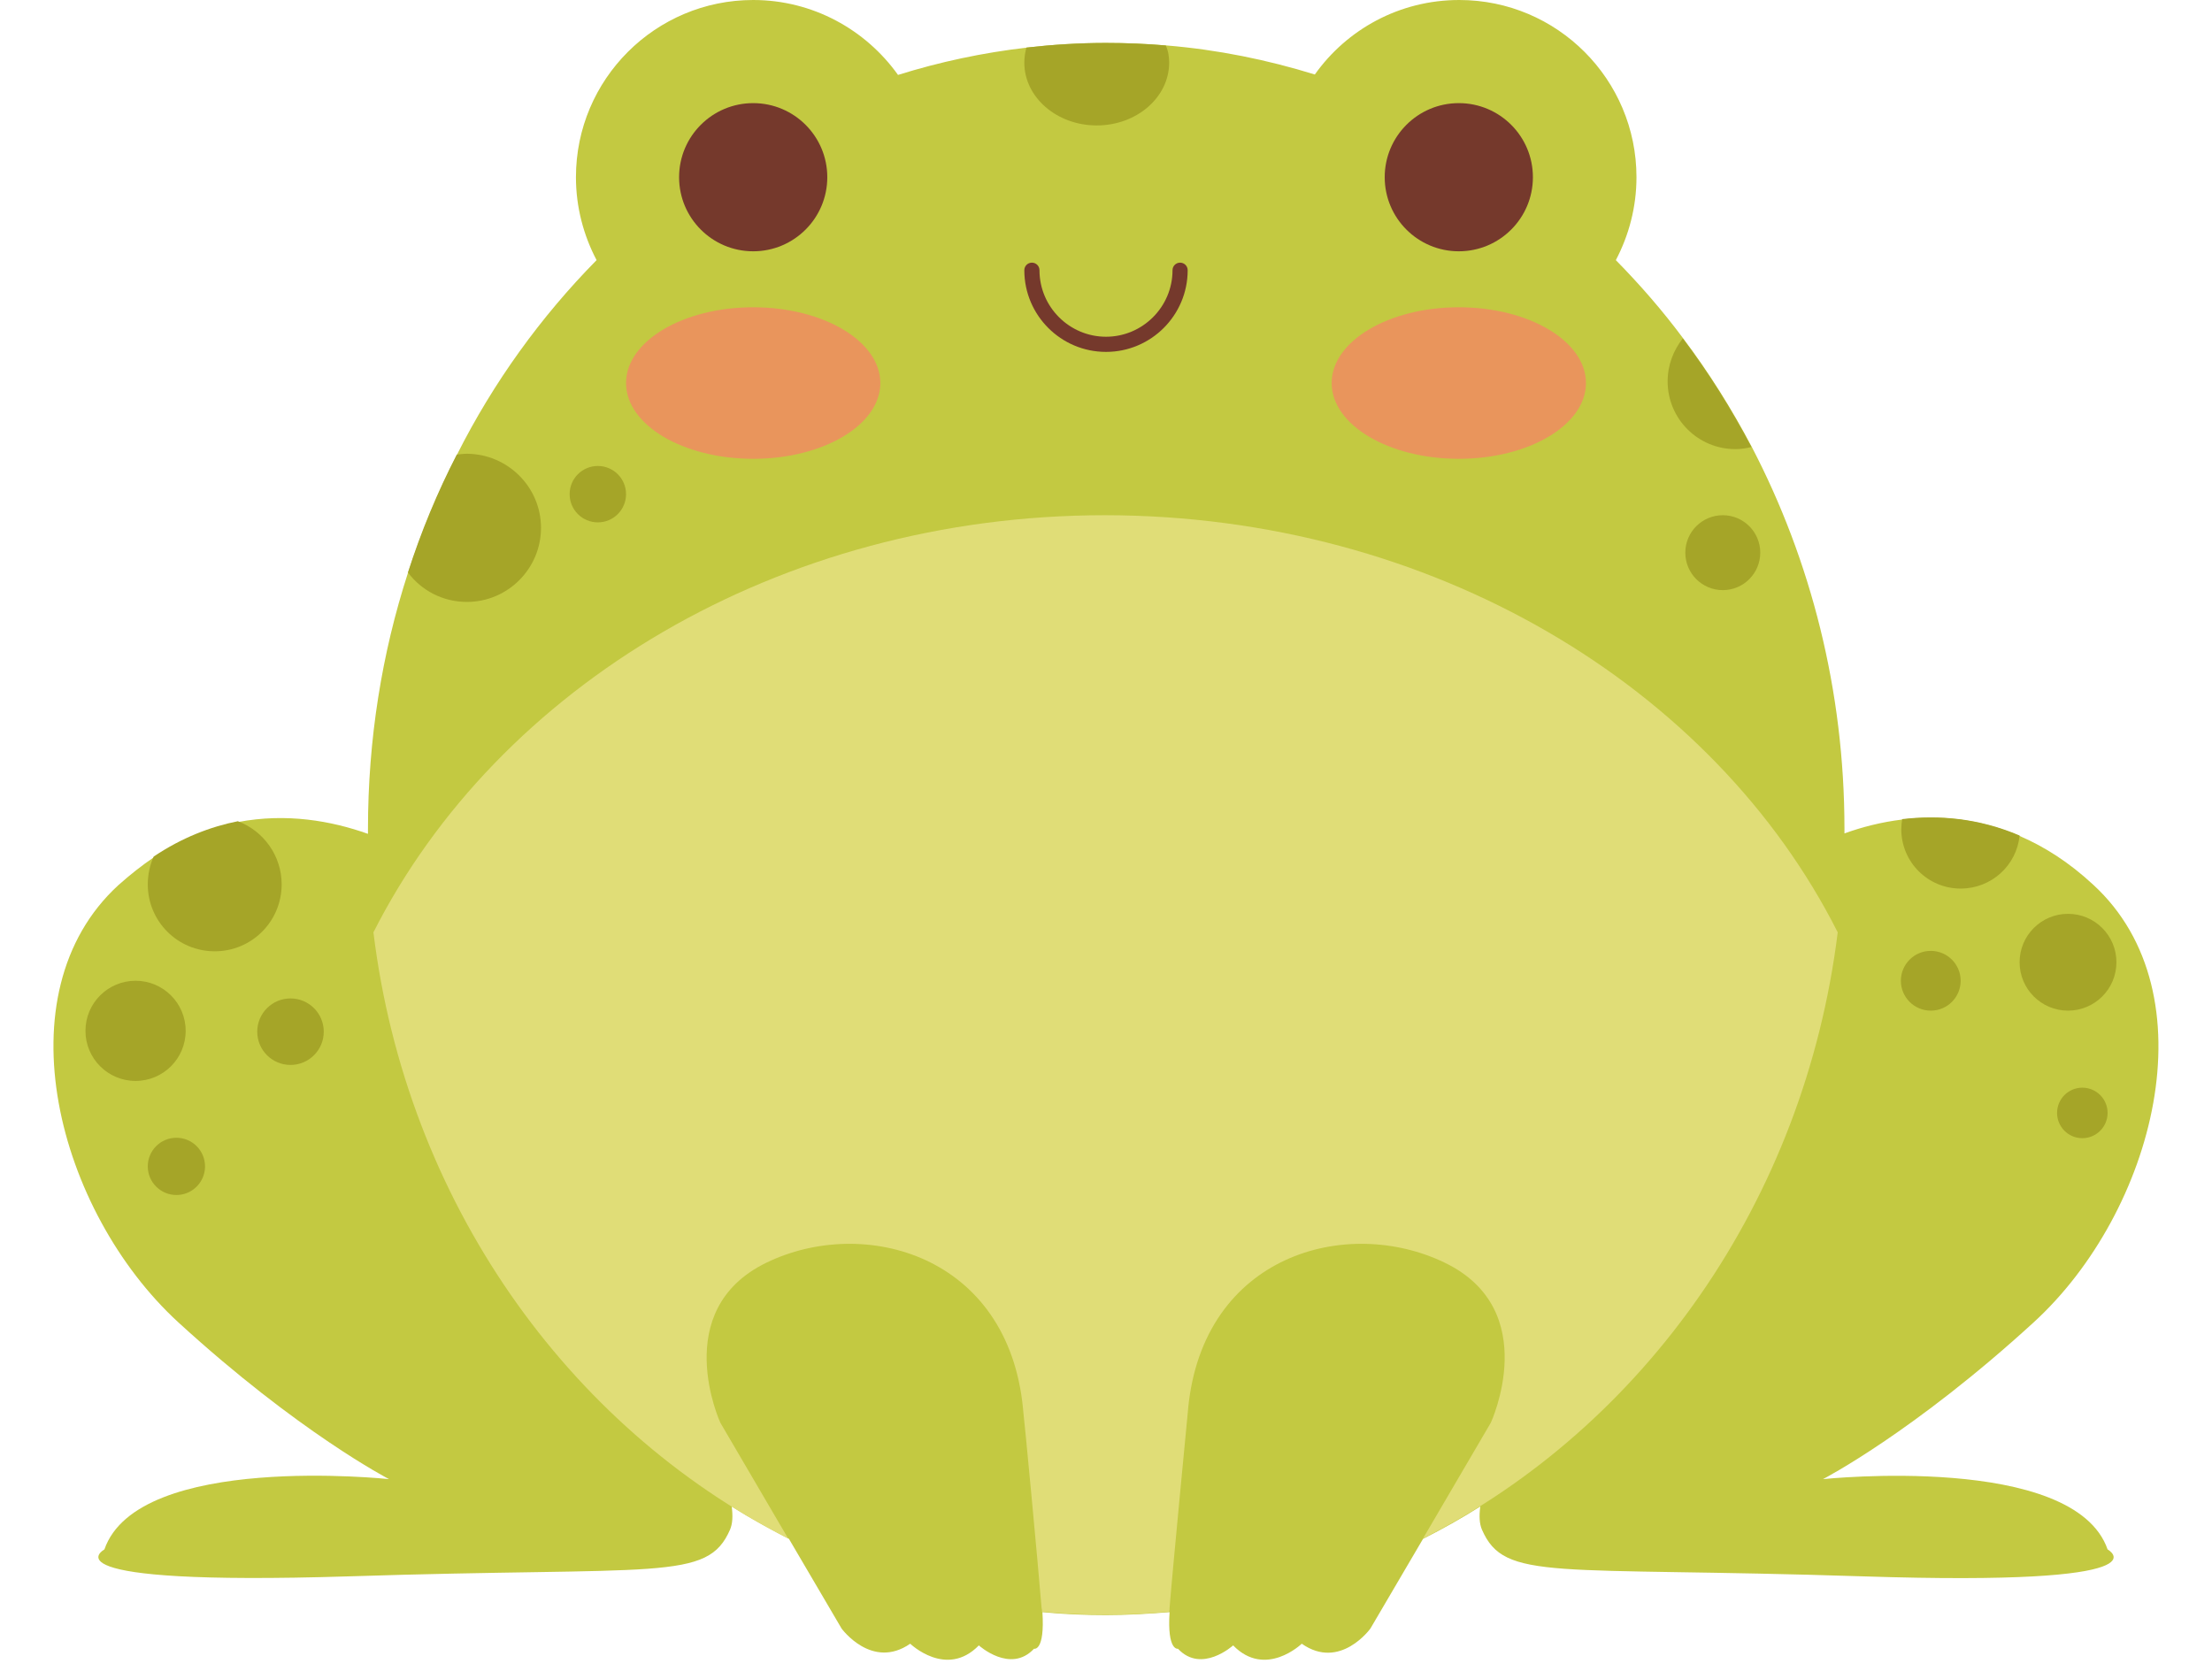 <?xml version="1.0" encoding="UTF-8"?><svg xmlns="http://www.w3.org/2000/svg" xmlns:xlink="http://www.w3.org/1999/xlink" height="398.8" preserveAspectRatio="xMidYMid meet" version="1.0" viewBox="-12.7 0.0 525.4 398.8" width="525.4" zoomAndPan="magnify"><g id="change1_1"><path d="M487.9,368.1c-8-23-67.6-16.7-67.6-16.7s21.5-11.1,50.1-37.3c28.6-26.2,42.3-78,14.1-103.9 c-5.8-5.4-11.7-9.1-17.5-11.6c-9.8-4.2-19.3-5-27.9-3.9c-4.9,0.6-9.6,1.8-13.7,3.3c0-0.4,0-0.7,0-1.1c0-32.9-8-63.8-22-90.7 c-4.8-9.1-10.2-17.7-16.3-25.8c-4.9-6.6-10.3-12.8-16-18.6c3.1-5.9,4.9-12.6,4.9-19.7c0-23.2-18.8-42.1-42.1-42.1 c-14.2,0-26.7,7-34.3,17.7c-11.3-3.5-23.1-5.9-35.2-6.9c-4.7-0.4-9.5-0.6-14.3-0.6c-6.4,0-12.7,0.4-18.8,1.1 c-10.5,1.2-20.8,3.4-30.7,6.5C192.9,7,180.3,0,166.2,0c-23.2,0-42.1,18.8-42.1,42.1c0,7.1,1.8,13.8,4.9,19.7 c-13.2,13.4-24.5,29-33.2,46.3c-4.5,8.9-8.4,18.3-11.6,28c-6.2,19.1-9.5,39.6-9.5,60.9c0,0.4,0,0.7,0,1.1c-8.7-3.1-19.4-5-30.9-2.8 c-6.5,1.3-13.2,3.9-20,8.4c-2.8,1.9-5.6,4.1-8.4,6.6C-12.7,236.1,1,287.8,29.6,314.1c28.6,26.2,50.1,37.3,50.1,37.3 s-59.6-6.4-67.6,16.7c0,0-15.9,8.7,58,6.4c73.9-2.4,85.2,1.3,90.6-11.1c0.6-1.4,0.7-3.2,0.4-5.5c4.4,2.8,9,5.3,13.6,7.7l12.5,21.3 c0,0,7.2,9.9,16.3,3.6c0,0,8.6,8.3,16.3,0.4c0,0,7.5,6.8,13.1,0.8c0,0,2.6,0.7,2-8.7c5,0.5,10,0.7,15.1,0.7c5.1,0,10.1-0.3,15.1-0.7 c-0.6,9.3,2,8.7,2,8.7c5.6,6,13.1-0.8,13.1-0.8c7.7,7.9,16.3-0.4,16.3-0.4c9.1,6.4,16.3-3.6,16.3-3.6l12.5-21.3 c4.7-2.4,9.2-4.9,13.6-7.7c-0.3,2.3-0.2,4.1,0.4,5.5c5.4,12.4,16.7,8.7,90.6,11.1C503.8,376.9,487.9,368.1,487.9,368.1z" fill="#C3C941"/></g><g fill="#75392C" id="change2_1"><circle cx="166.2" cy="42.1" r="17.6"/><circle cx="333.8" cy="42.1" r="17.6"/><path d="M250,83.6c-10.7,0-19.4-8.7-19.4-19.4c0-1,0.8-1.8,1.8-1.8s1.8,0.8,1.8,1.8c0,8.7,7.1,15.8,15.8,15.8 c8.7,0,15.8-7.1,15.8-15.8c0-1,0.8-1.8,1.8-1.8c1,0,1.8,0.8,1.8,1.8C269.4,74.9,260.7,83.6,250,83.6z"/></g><g fill="#E9955C" id="change3_1"><ellipse cx="333.8" cy="91" rx="30.2" ry="18"/><ellipse cx="166.2" cy="91" rx="30.2" ry="18"/></g><g id="change4_1"><path d="M423.8,221.5c-7.9,63.8-46,117.4-98.5,144l16.1-27.5c0,0,12.4-26.7-10.9-38s-57.5-1.9-61,34.7 c0,0,0,0.1,0,0.1c-0.2,2.2-3.6,37.2-4.4,47.2c0,0.3,0,0.6-0.1,0.9c-5,0.5-10,0.7-15.1,0.7c-5.1,0-10.1-0.2-15.1-0.7 c0-0.3,0-0.6-0.1-0.9c-0.8-10-4.1-45-4.4-47.2c0,0,0-0.1,0-0.1c-3.5-36.6-37.8-46-61-34.7s-10.9,38-10.9,38l16.1,27.5 c-52.5-26.6-90.7-80.3-98.5-144c29.5-58.3,96.2-99.1,173.8-99.1C327.6,122.5,394.4,163.2,423.8,221.5z" fill="#E0DD77"/></g><g fill="#A5A528" id="change5_1"><circle cx="396.5" cy="131.3" r="8.9"/><path d="M265,14.9c0,8.2-7.7,14.9-17.2,14.9c-9.5,0-17.2-6.7-17.2-14.9c0-1.3,0.2-2.5,0.5-3.6 c6.2-0.7,12.5-1.1,18.8-1.1c4.8,0,9.6,0.2,14.3,0.6C264.8,12.1,265,13.5,265,14.9z"/><path d="M403.3,106.2c-1.2,0.3-2.5,0.5-3.8,0.5c-8.9,0-16.1-7.2-16.1-16.1c0-3.9,1.4-7.4,3.6-10.2 C393.1,88.5,398.5,97.1,403.3,106.2z"/><path d="M115.8,125.4c0,9.7-7.9,17.6-17.6,17.6c-5.7,0-10.8-2.7-14-7c3.1-9.7,7-19.1,11.6-28 c0.8-0.1,1.6-0.2,2.5-0.2C107.9,107.9,115.8,115.7,115.8,125.4z"/><circle cx="129.3" cy="117.4" r="6.7"/><path d="M467,198.5c-0.7,7.1-6.7,12.6-14,12.6c-7.8,0-14.1-6.3-14.1-14.1c0-0.8,0.1-1.6,0.2-2.4 C447.6,193.6,457.2,194.3,467,198.5z"/><circle cx="478.5" cy="228.6" r="11.5"/><circle cx="445.9" cy="233" r="7.1"/><circle cx="481.9" cy="264.4" r="6"/><path d="M54.2,210.1c0,8.8-7.1,15.9-15.9,15.9s-15.9-7.1-15.9-15.9c0-2.3,0.5-4.6,1.4-6.6c6.7-4.5,13.5-7.1,20-8.4 C49.9,197.4,54.2,203.3,54.2,210.1z"/><circle cx="19.5" cy="244.9" r="11.9"/><circle cx="56.3" cy="245.1" r="7.9"/><circle cx="29.2" cy="277.1" r="6.8"/></g></svg>